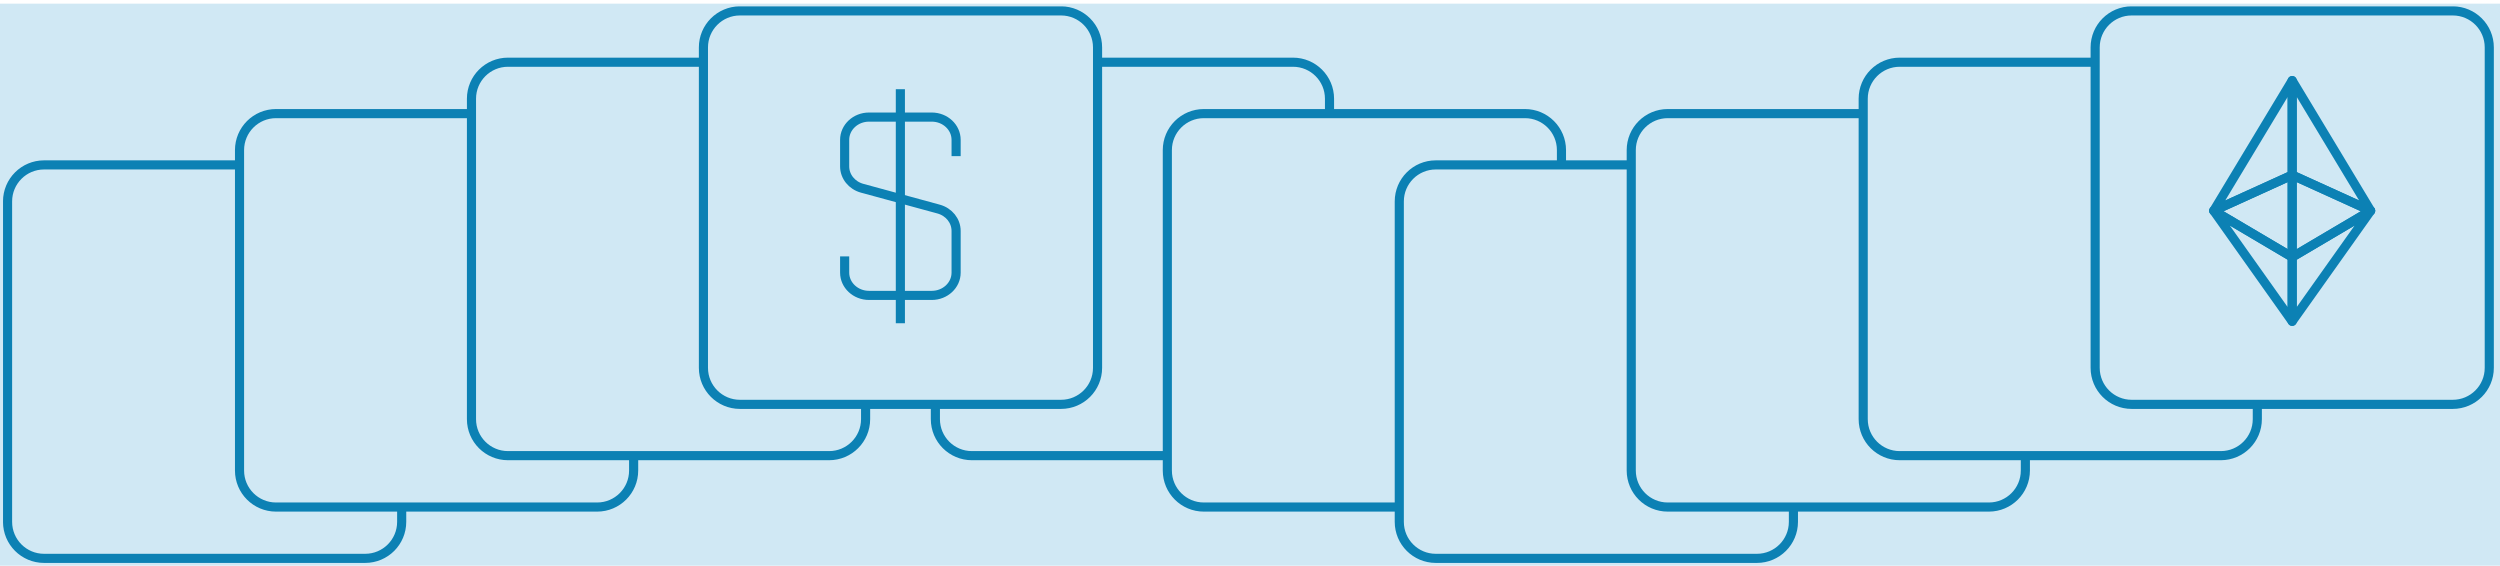 <svg width="274" height="62" viewBox="0 0 274 62" fill="none" xmlns="http://www.w3.org/2000/svg">
<g clip-path="url(#clip0_139_1300)">
<rect width="274" height="61.598" transform="translate(0 0.402)" fill="#D0E8F4"/>
<g clip-path="url(#clip1_139_1300)">
<path d="M40.025 18.074H4.829C2.62 18.074 0.829 19.865 0.829 22.074V57.196C0.829 59.405 2.62 61.196 4.829 61.196H40.025C42.234 61.196 44.025 59.405 44.025 57.196V22.074C44.025 19.865 42.234 18.074 40.025 18.074Z" fill="#D0E8F4" stroke="#0C81B4" stroke-miterlimit="10"/>
<path d="M65.447 12.451H30.252C28.042 12.451 26.252 14.242 26.252 16.451V51.573C26.252 53.782 28.042 55.573 30.252 55.573H65.447C67.656 55.573 69.447 53.782 69.447 51.573V16.451C69.447 14.242 67.656 12.451 65.447 12.451Z" fill="#D0E8F4" stroke="#0C81B4" stroke-miterlimit="10"/>
<path d="M90.87 6.818H55.674C53.465 6.818 51.674 8.609 51.674 10.818V45.94C51.674 48.149 53.465 49.94 55.674 49.94H90.87C93.079 49.94 94.87 48.149 94.87 45.94V10.818C94.87 8.609 93.079 6.818 90.87 6.818Z" fill="#D0E8F4" stroke="#0C81B4" stroke-miterlimit="10"/>
<path d="M141.714 6.818H106.518C104.309 6.818 102.518 8.609 102.518 10.818V45.94C102.518 48.149 104.309 49.94 106.518 49.94H141.714C143.923 49.94 145.714 48.149 145.714 45.94V10.818C145.714 8.609 143.923 6.818 141.714 6.818Z" fill="#D0E8F4" stroke="#0C81B4" stroke-miterlimit="10"/>
<path d="M167.136 12.451H131.94C129.731 12.451 127.94 14.242 127.94 16.451V51.573C127.94 53.782 129.731 55.573 131.94 55.573H167.136C169.345 55.573 171.136 53.782 171.136 51.573V16.451C171.136 14.242 169.345 12.451 167.136 12.451Z" fill="#D0E8F4" stroke="#0C81B4" stroke-miterlimit="10"/>
<path d="M192.558 18.074H157.362C155.153 18.074 153.362 19.865 153.362 22.074V57.196C153.362 59.405 155.153 61.196 157.362 61.196H192.558C194.767 61.196 196.558 59.405 196.558 57.196V22.074C196.558 19.865 194.767 18.074 192.558 18.074Z" fill="#D0E8F4" stroke="#0C81B4" stroke-miterlimit="10"/>
<path d="M217.98 12.451H182.785C180.576 12.451 178.785 14.242 178.785 16.451V51.573C178.785 53.782 180.576 55.573 182.785 55.573H217.98C220.19 55.573 221.98 53.782 221.98 51.573V16.451C221.98 14.242 220.19 12.451 217.98 12.451Z" fill="#D0E8F4" stroke="#0C81B4" stroke-miterlimit="10"/>
<path d="M243.402 6.818H208.207C205.997 6.818 204.207 8.609 204.207 10.818V45.94C204.207 48.149 205.997 49.94 208.207 49.94H243.402C245.612 49.94 247.402 48.149 247.402 45.94V10.818C247.402 8.609 245.612 6.818 243.402 6.818Z" fill="#D0E8F4" stroke="#0C81B4" stroke-miterlimit="10"/>
<path d="M268.825 1.195H233.629C231.42 1.195 229.629 2.986 229.629 5.195V40.317C229.629 42.526 231.42 44.317 233.629 44.317H268.825C271.034 44.317 272.825 42.526 272.825 40.317V5.195C272.825 2.986 271.034 1.195 268.825 1.195Z" fill="#D0E8F4" stroke="#0C81B4" stroke-miterlimit="10"/>
<path d="M116.292 1.195H81.096C78.887 1.195 77.096 2.986 77.096 5.195V40.317C77.096 42.526 78.887 44.317 81.096 44.317H116.292C118.501 44.317 120.292 42.526 120.292 40.317V5.195C120.292 2.986 118.501 1.195 116.292 1.195Z" fill="#D0E8F4" stroke="#0C81B4" stroke-miterlimit="10"/>
</g>
<path d="M251.224 19.186V8.83L242.627 23.093L251.224 19.186Z" stroke="#0C81B4" stroke-linejoin="round"/>
<path d="M251.224 28.176V19.186L242.627 23.093L251.224 28.176Z" stroke="#0C81B4" stroke-linejoin="round"/>
<path d="M251.223 19.186L259.82 23.093L251.223 8.83V19.186Z" stroke="#0C81B4" stroke-linejoin="round"/>
<path d="M251.223 19.186V28.176L259.82 23.093L251.223 19.186Z" stroke="#0C81B4" stroke-linejoin="round"/>
<path d="M251.224 28.18L242.627 23.102L251.224 35.217V28.18Z" stroke="#0C81B4" stroke-linejoin="round"/>
<path d="M259.825 23.102L251.223 28.18V35.217L259.825 23.102Z" stroke="#0C81B4" stroke-linejoin="round"/>
<path d="M92.574 28.099V29.883C92.574 31.258 93.771 32.376 95.247 32.376H102.116C103.593 32.376 104.789 31.261 104.789 29.884V25.306C104.789 24.197 104.005 23.222 102.865 22.912L94.498 20.634C93.358 20.323 92.574 19.349 92.574 18.239V15.326C92.574 13.948 93.771 12.832 95.246 12.832H102.118C103.592 12.832 104.789 13.948 104.789 15.326V17.11" stroke="#0C81B4"/>
<path d="M98.68 35.428V9.777" stroke="#0C81B4"/>
</g>
<defs>
<clipPath id="clip0_139_1300">
<rect width="274" height="61.598" fill="white" transform="translate(0 0.402)"/>
</clipPath>
<clipPath id="clip1_139_1300">
<rect width="273" height="61" fill="white" transform="translate(0.332 0.701)"/>
</clipPath>
</defs>
</svg>
